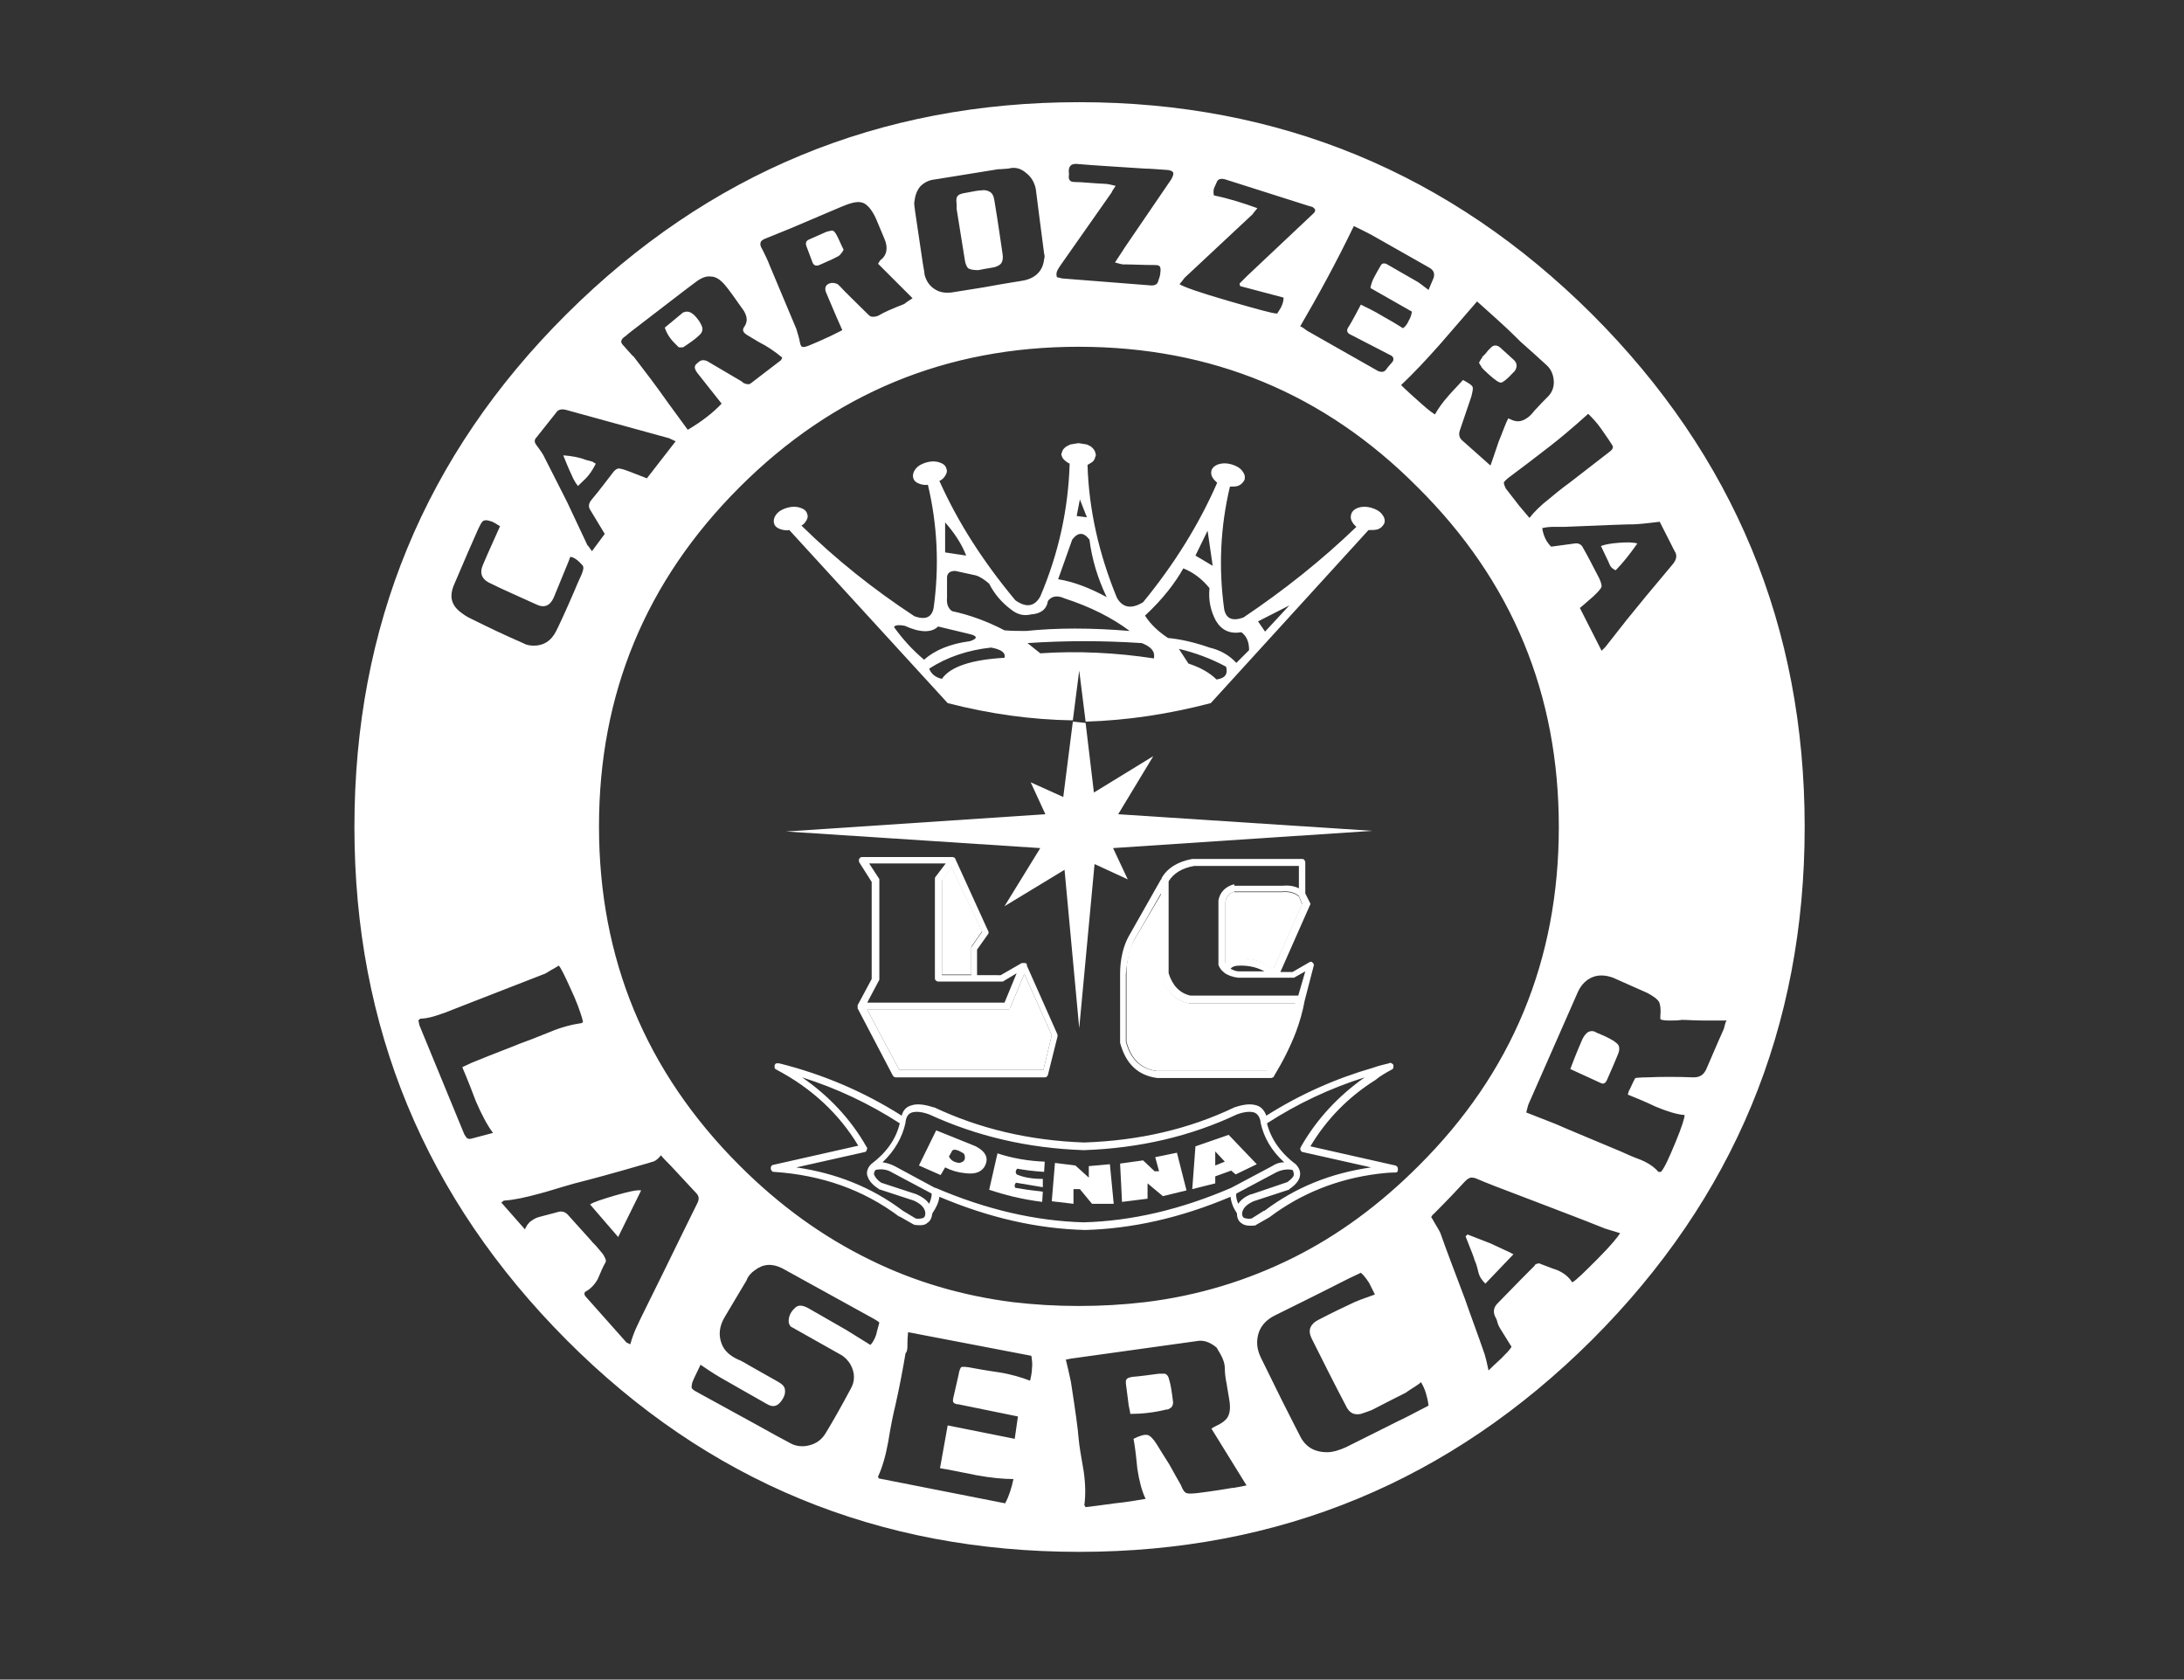 <?xml version="1.0" encoding="utf-8"?>
<!-- Generator: Adobe Illustrator 28.0.0, SVG Export Plug-In . SVG Version: 6.00 Build 0)  -->
<svg version="1.1" id="Livello_1" xmlns="http://www.w3.org/2000/svg" xmlns:xlink="http://www.w3.org/1999/xlink" x="0px" y="0px"
	 viewBox="0 0 342 263" style="enable-background:new 0 0 342 263;" xml:space="preserve">
<rect x="0" y="0" width="342" height="263" fill="#333333" stroke="none"/>
<style type="text/css">
	.st0{fill:#FFFFFF;}
</style>
<g transform="matrix( 1, 0, 0, 1, 0,0) ">
	<g>
		<g id="Layer4_0_FILL">
			<path class="st0" d="M249.3,209.8c22.2-22.2,33.3-48.9,33.3-80.3s-11.1-58.1-33.3-80.3C227.1,27.1,200.3,16,169,16
				s-58.1,11.1-80.3,33.2s-33.2,48.9-33.2,80.3s11.1,58.1,33.2,80.3S137.6,243,169,243S227.1,231.9,249.3,209.8 M244.1,129.5
				c0,20.8-7.3,38.5-22,53.1c-6,6-12.5,10.8-19.5,14.3c-7.2,3.6-15,6-23.3,7c-3.4,0.4-6.8,0.6-10.4,0.6c-3.5,0-6.9-0.2-10.3-0.6
				c-7.9-1-15.4-3.2-22.3-6.6c-7.4-3.6-14.2-8.5-20.5-14.8c-14.7-14.7-22-32.4-22-53.1s7.3-38.4,22-53.1s32.4-22,53.1-22
				c20.8,0,38.5,7.3,53.1,22C236.8,91,244.1,108.7,244.1,129.5 M212,35.4c1.5,0.7,2.4,1.2,2.8,1.4l9,5.1c0.7,0.4,0.9,0.9,0.7,1.6
				l-0.8,1.9c-0.8-0.6-1.3-1-1.6-1.2l-4.7-2.7c-0.6-0.4-1-0.3-1.2,0.1c-0.4,0.7-0.7,1.2-0.9,1.6c-0.4,0.7-0.6,1.3-0.7,1.9l6.5,3.7
				c-0.1,0.6-0.3,1.1-0.5,1.4c-0.2,0.5-0.5,0.9-0.9,1.2c-1.4-0.9-2.5-1.5-3.2-1.9c-1.3-0.8-2.4-1.3-3.4-1.8c-1.2,2.3-1.9,3.5-2,3.6
				c-0.3,0.5-0.1,0.9,0.4,1.1l6.2,3.2c0.5,0.2,0.6,0.6,0.4,1c-0.4,0.5-0.8,0.9-1,1.2c-0.3,0.5-0.8,0.5-1.3,0.3l-11.1-6.3
				c-0.4-0.3-0.8-0.6-1.1-0.7C206.4,46.3,209.2,41.2,212,35.4 M204.8,32.2c0.4,0.1,0.6,0.2,0.7,0.2c0.5,0.3,0.6,0.6,0.2,1l-10.4,9.8
				c-0.6,0.6-1,1-1.2,1.2l0.1,0.4l6.8,1.8c0,0.4-0.1,0.9-0.3,1.3c-0.1,0.3-0.4,0.7-0.7,1.2c-0.7,0-3.2-0.7-7.7-2s-7-2.2-7.6-2.6
				c0.2-0.2,0.5-0.6,0.8-1l10.7-10c0-0.1,0.3-0.4,0.7-0.9c-2.2-0.8-4.4-1.5-6.8-2c-0.1-0.3-0.1-0.7,0-1.1l0.4-0.9
				c0.2-0.6,0.7-0.7,1.4-0.5L204.8,32.2 M231.3,47.2l2.9,2.6c0.9,0.8,2.2,2,3.9,3.7c1.6,1.4,2.9,2.6,4,3.6c0.7,0.6,1.1,1.4,1.2,2.4
				c0.1,1-0.2,1.9-0.9,2.6c-0.6,0.6-1.3,1.3-2.2,2.3c-0.6,0.8-1.2,1.2-1.7,1.4c-0.7,0.3-1.4,0.2-2.3-0.3c-0.5,0.9-0.9,2.2-1.5,3.6
				c-0.7,2-1.1,3.3-1.3,3.8l-4.5-4c-0.4-0.4-0.5-0.9-0.3-1.5l1.8-5.3c0.2-0.8,0.3-1.3,0.2-1.5c-0.1-0.3-0.6-0.6-1.5-1.1
				c-1,1.1-1.8,1.9-2.3,2.5c-0.9,1-1.6,2-2.1,2.9c-0.8-0.5-1.7-1.3-2.7-2.2c-1.7-1.5-2.5-2.3-2.6-2.4c1.8-1.7,3.8-3.8,6.1-6.4
				C226.8,52.4,228.7,50.2,231.3,47.2 M252.4,69.6c0.3,0.4,0.2,0.7-0.3,1.1l-6.2,4.8c-1.5,1.1-2.6,2-3.3,2.6c-1.3,1-2.4,2.1-3.1,3
				l-1.6-1.9c-1.1-1.4-1.8-2.3-2.1-2.7c-0.2-0.4-0.3-0.7-0.3-0.9c0-0.2,0.3-0.4,0.6-0.7c2.3-1.7,4.5-3.4,6.7-5.1
				c0.4-0.3,1.8-1.4,4.1-3.4l1.8-1.6c0.6,0.6,1.3,1.3,2,2.3C251.1,67.7,251.7,68.5,252.4,69.6 M243.2,82.5c1.1,0,1.7,0,1.8,0
				l7.3-0.3c0.8,0,2.1-0.1,3.7-0.1c0.2,0,1.5-0.1,3.9-0.4c1.4,2.7,2.2,4.4,2.5,4.9c0.2,0.5,0.1,1.1-0.5,1.8
				c-3.2,3.8-5.6,6.7-7.2,8.7c-0.4,0.5-1.5,1.9-3.3,4.2l-0.6,0.6l-3.4-6.7c0,0,0.5-0.4,1.4-1.2c0.5-0.4,0.9-0.8,1.2-1.1
				c0.5-0.5,0.8-0.9,0.8-1.1s-0.1-0.7-0.4-1.3c-1.1-2.1-1.9-3.7-2.5-4.7c-0.2-0.5-0.7-0.8-1.3-0.7l-3.7,0.5
				c-0.8-0.8-1.2-1.7-1.4-2.9C241.9,82.6,242.5,82.5,243.2,82.5 M270.1,160.5c-0.1,0.3-0.1,0.5-0.2,0.7c-0.2,0.4-1.1,2.5-2.7,6.2
				c-0.4,0.9-1,1.3-2,1.3c-2.6-0.1-5-0.1-7.3,0c-1.1,0-1.7,0.1-1.8,0.1c-0.1,0.1-0.4,0.7-0.9,1.8c-0.1,0.1-0.2,0.4-0.3,0.8
				c1,0.4,2.5,1,4.4,1.9c1.7,0.7,3.2,1.2,4.5,1.3c0,0.4-0.4,1.8-1.4,4.2s-1.7,4-2.3,4.7c-0.2,0-0.3,0-0.4,0
				c-0.7-0.8-1.6-1.4-2.8-1.9c-1.4-0.5-2.4-1-3.1-1.3c-5-2.1-8.4-3.5-10.2-4.3c-0.8-0.3-2.3-0.9-4.6-1.8c0.2-0.8,0.3-1.2,0.4-1.4
				l7.7-17.5c0.5-1.1,1.3-1.9,2.3-2.3c1-0.4,2.1-0.3,3.2,0.1c2.7,1.2,4.5,2,5.4,2.4c0.9,0.5,1.5,0.9,1.8,1.4
				c0.2,0.4,0.3,1.2,0.2,2.2c0,0.1,0,0.3,0,0.5c0.4,0.2,1,0.2,1.7,0.2c0.4,0,1,0,1.7-0.1c0.8,0,1.9,0.1,3.4,0.1h3.6
				C270.2,160,270.2,160.2,270.1,160.5 M230.3,184.4c0.3,0,0.6,0,1,0.2c1.4,0.6,3.7,1.5,6.9,2.7c1.8,0.7,4.5,1.7,8.1,3.1
				c1.1,0.4,2.8,1.1,5.1,2c0.1,0,0.9,0.3,2.3,0.7c-0.3,0.5-1.4,1.9-3.5,4s-3.4,3.4-4,3.7c-0.5-0.8-1.2-1.4-2.3-1.9
				c-1.2-0.4-2.1-0.8-2.7-1c-0.1-0.1-0.3-0.1-0.5,0c-0.2,0-0.3,0.1-0.4,0.3c-0.9,0.9-2.8,2.8-5.8,5.9c-0.6,0.6-0.7,1.3-0.4,2
				c0.1,0.2,0.3,0.5,0.4,1c0.1,0.4,0.3,0.7,0.4,0.9c0.2,0.3,0.8,1.3,1.8,2.9c-0.3,0.5-0.9,1.1-1.6,1.8c-1,0.9-1.7,1.6-2,1.9
				c-0.3-1.4-0.5-2.2-0.6-2.5c-1.1-3.2-2.2-6.1-3.1-8.7c-1.7-4.5-3-7.9-3.8-10.2c-0.1-0.3-0.4-0.8-0.7-1.3c-0.5-0.8-0.7-1.3-0.8-1.3
				c0.2-0.3,0.3-0.5,0.4-0.5c2.2-2.2,3.8-3.9,4.9-5.1C229.8,184.6,230,184.5,230.3,184.4 M222.5,216.4c0.3,0.5,0.6,1.1,0.8,1.8
				c0.1,0.4,0.3,1,0.4,1.9c-2.5,1.3-4,2.1-4.7,2.4l-8.2,4.1c-1.1,0.5-2.1,0.8-3,0.8c-1.8,0-3.2-0.7-4.1-2.3c-0.4-0.8-1.4-2.7-3-5.9
				l-3.3-6.7c-0.6-1.3-0.7-2.5-0.3-3.8c0.4-1.2,1.3-2.1,2.5-2.7c2.6-1.3,6.5-3.2,11.6-5.8l1.9-0.9c0.5,0.4,0.9,1,1.3,1.6
				c0.2,0.4,0.5,1,0.9,1.8c-2,0.7-3,1.1-3.2,1.2c-1.5,0.7-3.4,1.6-5.7,2.8c-0.6,0.3-1,0.7-1.2,1.2s-0.1,1.1,0.2,1.7
				c1.7,3.4,3.5,7,5.5,10.8c0.5,0.9,1.2,1.2,2.2,1c0.6-0.2,1.2-0.4,1.7-0.6c2.7-1.4,4.5-2.3,5.3-2.7c0.3-0.2,0.7-0.5,1.2-0.8
				C222.1,216.8,222.5,216.5,222.5,216.4 M160.7,27.1c0.8,0.6,1.3,1.5,1.5,2.5c0.3,2.3,0.7,5.6,1.3,10.1c0.1,0.3,0.1,0.6,0,0.9
				c-0.2,1.8-1.3,2.9-3.1,3.3c-0.4,0.1-2.6,0.4-6.4,1.1l-5,0.8c-1,0.1-1.8,0-2.6-0.5s-1.3-1.2-1.6-2.2c0-0.1-0.1-0.8-0.3-1.9
				l-1.2-8.1c-0.1-0.8-0.2-1.3-0.1-1.6c0.1-0.9,0.4-1.7,0.9-2.3c0.6-0.6,1.3-1,2.3-1.1l9.9-1.6c0,0,0.6,0,1.6-0.1
				C159,26.1,159.9,26.4,160.7,27.1 M167.6,26c0.2-0.3,0.7-0.4,1.4-0.3c2.3,0.2,5.7,0.4,10.3,0.7c0.7,0,1.8,0.1,3.3,0.2
				c0.6,0,1,0.2,1.1,0.4c0.1,0.2,0,0.6-0.3,1.1l-7.3,10.7c0,0-0.5,0.8-1.5,2.3c0.7,0.2,1.1,0.3,1.2,0.3c1.6,0,3.2,0.1,4.8,0.1
				c0.5,0,0.8,0,1,0.2c0.1,0.1,0.2,0.5,0.1,1c0,0.3-0.1,0.7-0.3,1.2c-0.1,0.6-0.5,0.8-1.1,0.8l-14-1.1c0,0-0.3-0.1-0.8-0.2
				c-0.1-0.4-0.1-0.7,0.1-1.1c0.1-0.2,0.3-0.5,0.5-0.8l8-11.4c0-0.1,0.2-0.4,0.6-1c-0.8-0.2-1.3-0.3-1.4-0.3c-2.3-0.1-3.9-0.3-5-0.3
				c-0.4,0-0.7-0.1-0.8-0.3c-0.1-0.1-0.2-0.4-0.1-0.9C167.3,26.6,167.4,26.2,167.6,26 M97.8,54.3c-0.4-0.4-0.6-0.7-0.5-0.9
				c0-0.2,0.2-0.5,0.7-0.8c0.3-0.3,1.1-0.9,2.4-1.9c3.8-2.9,6.6-5.1,8.5-6.5c0.9-0.7,1.7-1,2.4-0.9c0.8,0,1.5,0.5,2.2,1.3
				c0.6,0.7,1.6,2.1,3,4.1c0.5,0.9,0.6,1.6,0.1,2.4c-0.4,0.5-0.3,0.9,0.3,1.3c0.8,0.5,1.5,0.9,2,1.2c1.2,0.6,2.4,1.4,3.6,2.4
				l-0.2,0.4l-4.7,3.6c-0.2,0.2-0.5,0.2-0.8,0.1c-0.1,0-0.4-0.1-0.7-0.4l-5.1-3c-0.6-0.4-1.2-0.4-1.6,0c-0.4,0.3-0.6,0.5-0.6,0.8
				c0,0.2,0.1,0.5,0.4,0.9l3.8,4.8c-1.3,1.4-3.1,2.8-5.3,4.1l-3-4.1c-1.9-2.7-3.8-5.2-5.5-7.4C99.1,55.8,98.7,55.3,97.8,54.3
				 M137.2,34.3l1.3,3.1c0.6,1.4,0.4,2.6-0.7,3.4c0,0-0.1,0.2-0.3,0.5l5.4,5.4c-0.8,0.5-1.2,0.8-1.3,0.9c-1.8,0.7-3.2,1.3-4,1.8
				c-0.4,0.2-0.7,0.2-1,0.2s-0.5-0.2-0.8-0.5c-1.9-1.9-3.4-3.3-4.3-4.3c-0.2-0.2-0.4-0.4-0.6-0.4c-0.2-0.1-0.5-0.1-0.7-0.1
				c-0.5,0.1-0.8,0.3-0.9,0.6c-0.1,0.2-0.1,0.6,0.1,1c0.4,0.9,1.2,2.9,2.5,5.8c-0.8,0.4-1.4,0.7-1.8,0.9c-1.3,0.6-2.4,1.1-3.4,1.5
				c-0.5,0.2-0.9,0.3-1.1,0.2s-0.3-0.4-0.4-1c-0.1-0.5-0.3-1.1-0.5-1.8l-4.2-10c-0.3-0.8-0.7-1.6-1.1-2.4c-0.3-0.5-0.4-0.8-0.3-1.1
				c0-0.2,0.3-0.5,0.9-0.7c0.5-0.2,1.7-0.7,3.7-1.5l8-3.4c1.4-0.6,2.5-0.9,3.2-0.7C135.6,31.8,136.5,32.7,137.2,34.3 M104.7,68.6
				c0.1,0,0.4,0.2,1.1,0.5l-4.5,5.8c-2.3-0.9-3.6-1.4-3.7-1.4c-0.4-0.1-0.7-0.2-0.9-0.1c-0.3,0.1-0.5,0.3-0.8,0.7
				c-0.7,0.9-1.8,2.4-3.3,4.2c-0.4,0.5-0.5,1-0.2,1.5l2.3,3.8l-2,2.7c-0.4-0.5-0.6-0.9-0.7-0.9l-3.2-6.8c-1.4-2.8-2.6-5.1-3.5-6.9
				c-0.2-0.5-0.7-1.2-1.3-2c-0.3-0.4-0.4-0.8,0-1.2l3.1-3.9c0.3-0.5,0.9-0.6,1.6-0.4L104.7,68.6 M91.2,88.5c0.2,0.2,0.2,0.6,0,1.1
				c-0.1,0.4-0.6,1.3-1.2,2.8c-1.5,3.5-2.5,5.6-2.9,6.4c-0.8,1.6-2,2.3-3.5,2.3c-0.6,0-1.2-0.1-1.7-0.4c-3-1.3-5.7-2.6-8.1-3.8
				c-0.7-0.3-1.4-0.8-2-1.3c-1.1-1-1.4-2.2-0.8-3.8c1.7-4,3-7,3.9-9l0.2-0.4c0.3-0.6,0.5-0.9,0.8-0.9c0.2-0.1,0.6,0,1.2,0.2
				c0.2,0.1,0.6,0.3,1.2,0.7c-1.7,3.8-2.6,5.8-2.7,6.1c-0.5,1.2-0.2,2.1,0.9,2.7c2.4,1.2,5,2.3,7.6,3.5c1.1,0.5,2,0.2,2.6-1.1
				c0.2-0.5,1-2.4,2.3-5.6l0.3-0.8C89.8,87.2,90.5,87.7,91.2,88.5 M85,152.6c0.4-0.1,0.8-0.4,1.3-0.7c0.6-0.3,1-0.6,1.2-0.7
				c0.3,0.3,0.9,1.5,1.8,3.5c0.9,1.9,1.6,3.7,2,5.3l-0.2,0.2c-1.4,0.2-3.1,0.6-5,1.4c-2.2,0.9-3.8,1.5-4.9,1.9
				c-0.9,0.4-3.4,1.3-7.3,2.9l-1.5,0.7c0,0.1,0.8,1.8,2.1,5.3c0.9,2.1,1.8,3.8,2.7,5l-3.4,0.9c-0.3,0.1-0.5,0-0.7-0.1
				c-0.1-0.1-0.2-0.3-0.4-0.6l-7-17c-0.1-0.3-0.1-0.6-0.2-0.8c0.2-0.2,0.3-0.3,0.4-0.3c0.9,0,2-0.3,3.1-0.7c0.7-0.2,1.6-0.6,2.9-1.1
				L85,152.6 M84.3,190.6c-0.4,0.1-0.9,0.4-1.4,0.8c-0.1,0.1-0.2,0.3-0.4,0.5c0,0.1-0.2,0.3-0.3,0.6l-3.7-4.2
				c0.1-0.1,0.3-0.2,0.4-0.3c1.6-0.1,3.4-0.5,5.6-1.1c1.2-0.3,3-0.9,5.5-1.6c2.4-0.6,6.1-1.6,10.9-3c0.8-0.2,1.2-0.4,1.4-0.4
				c0.5-0.2,0.9-0.6,1.2-1c0.3,0.4,0.8,0.9,1.5,1.6l4,4.3c0.5,0.5,0.5,1,0.2,1.6c-1.2,2.4-3,6.1-5.4,11c-1.9,3.9-3.4,6.8-4.3,8.8
				c-0.2,0.5-0.5,1.2-0.8,2.3c-0.4-0.2-0.7-0.3-0.7-0.4l-6.4-7.2c0,0,0-0.1-0.1-0.3l0.1-0.3c0.8-0.4,1.5-1.1,2-2
				c0.5-1.2,0.9-2.1,1.2-2.6c0.1-0.1,0.1-0.4,0-0.6c-0.1-0.2-0.2-0.4-0.3-0.6c-0.2-0.3-0.6-0.7-0.9-1.1c-0.4-0.5-0.8-0.8-1-1.1
				l-3.6-4c-0.5-0.6-1.1-0.7-1.7-0.5c-0.3,0.1-0.8,0.2-1.5,0.4C85.1,190.4,84.6,190.5,84.3,190.6 M118.2,198.9
				c1.3-1,2.7-1.1,4.3-0.3l14.5,8c0.1,0.1,0.4,0.2,0.7,0.5c-0.2,0.8-0.4,1.4-0.5,1.9c-0.2,0.6-0.5,1.2-0.9,1.6
				c-2.1-1.3-3.4-2.1-3.7-2.3c-1-0.6-3-1.7-6.1-3.5c-0.8-0.4-1.4-0.5-1.9-0.1c-0.8,0.7-1.1,1.4-1.1,2.2c0,0.3,0.1,0.5,0.3,0.8
				c0.1,0.1,0.4,0.2,0.7,0.4c1.6,0.9,3.9,2.2,7.1,4c0.6,0.3,1.2,0.9,1.6,1.6c0.7,1.3,0.7,2.6,0,3.8c-1.5,2.8-2.8,5.1-3.9,6.9
				c-0.6,1-1.4,1.6-2.5,1.9c-1.1,0.3-2.2,0.2-3.2-0.4c-0.8-0.4-2.6-1.4-5.3-2.9l-9.3-5.1c-0.4-0.2-0.6-0.4-0.7-0.6
				c0-0.2,0-0.4,0.1-0.8c0.3-0.8,0.8-1.7,1.3-2.8c1.9,1.3,2.9,1.9,3.1,2c1.6,0.9,4,2.3,7.2,4.1c1.1,0.7,1.9,0.4,2.6-0.8
				c0.3-0.5,0.4-1,0.3-1.5s-0.5-0.8-1-1.1l-4.6-2.6c-1-0.6-1.6-0.9-1.7-0.9c-1.3-0.6-2.2-1.4-2.6-2.5c-0.5-1.3-0.4-2.7,0.5-4.2
				c1.8-3,2.9-4.9,3.4-5.7C117.1,199.9,117.6,199.3,118.2,198.9 M142.1,210.4c0-1,0.1-1.6,0.1-1.8l19.3,3.7c0.1,0.6,0.2,1.3,0.1,2
				c0,0.4-0.1,1.1-0.3,1.9c-1.3-0.5-2.9-1-4.8-1.3c-2.1-0.3-3.7-0.6-4.8-0.8c-0.7-0.1-1.1-0.1-1.2,0c-0.1,0.1-0.3,0.5-0.4,1.2
				l-0.8,3.5c-0.1,0.4-0.1,0.7,0,0.8s0.3,0.3,0.8,0.3l9.3,1.9l-0.5,3.5l-10.5-2.1l-1.2,6.7c1.3,0.2,3.2,0.6,5.7,1.1
				c2.2,0.4,4.2,0.6,5.8,0.6c-0.3,1.4-0.7,2.7-1.3,3.8l-19.8-3.9c-0.1-0.2-0.1-0.3-0.1-0.3c0.7-1.5,1.2-3.3,1.6-5.5
				c0.4-2.5,0.8-4.4,1.1-5.6c0.7-3.1,1.2-5.8,1.6-8.2C142.1,211.6,142.1,211.1,142.1,210.4 M191.8,214.3c0,0.7,0.1,1.5,0.3,2.5
				c0.1,0.5,0.2,1.3,0.4,2.4c0.2,1.2,0.1,2-0.2,2.6s-1,1.1-2.1,1.6l-0.5,0.3l5.5,8.9c-1.1,0.2-1.9,0.4-2.3,0.4
				c-2.9,0.5-4.7,0.7-5.4,0.8c-0.9,0.1-1.5,0.1-1.7,0c-0.3-0.1-0.6-0.5-0.9-1.3c-0.5-0.9-1.1-1.9-1.8-3.2c-0.9-1.4-1.5-2.4-2-3.2
				s-1-1.3-1.4-1.4c-0.5-0.1-1.2,0.1-2.2,0.6c0.2,1,0.4,2.6,0.6,4.7c0.3,1.9,0.7,3.5,1.3,4.7c-1.2,0.2-2.8,0.5-4.8,0.7
				c-2.2,0.3-3.7,0.5-4.6,0.6c-0.1-0.2-0.2-0.3-0.2-0.3c0.2-1.5,0.2-3.2-0.1-5.3c-0.4-2.3-0.7-4-0.8-5.2c-0.1-1.4-0.5-4.3-1.2-8.8
				c-0.1-0.4-0.3-1.5-0.8-3.5c0.6-0.1,0.9-0.2,1.1-0.2l19.4-2.7c1-0.2,2,0.1,3.1,1C191.3,212.3,191.8,213.2,191.8,214.3
				 M176.3,216.6L176.3,216.6l0.4,3.1c0,0.4,0.2,0.9,0.3,1.7c1.8,0,3.7-0.2,5.7-0.7c0,0,0,0,0.1,0l0,0c0,0,0,0,0.1,0l0.5-0.3
				c0.2-0.2,0.3-0.5,0.3-0.8c-0.2-1.7-0.4-2.9-0.6-3.5c-0.1-0.5-0.3-0.8-0.5-0.9c-0.1-0.1-0.2-0.1-0.4-0.1h-0.4l0,0
				c-0.1,0-0.2,0-0.3,0c-1.5,0.2-2.9,0.4-4.2,0.5c-0.5,0.1-0.8,0.2-0.9,0.4C176.3,216.1,176.3,216.3,176.3,216.6L176.3,216.6
				 M100.4,186.4c-0.7-0.1-2,0.2-4.1,0.8c-2,0.6-3.3,1-3.9,1.4l4.4,5.1L100.4,186.4 M91.7,72c-1-0.4-2.2-0.6-3.5-0.7
				c0.5,1.2,0.8,2,1,2.4l0.6,1.3c0.2,0.4,0.4,0.7,0.7,1.1l0,0c0.7-0.7,1.3-1.2,1.6-1.6c0.5-0.6,0.9-1.3,1.2-1.9
				c-0.2-0.1-0.4-0.2-0.5-0.3L91.7,72 M129.4,36.3l-2.7,1.2c-0.5,0.2-0.6,0.6-0.4,1.1l0.9,2.4c0.2,0.6,0.6,0.7,1.1,0.5
				c1.1-0.5,2.1-0.9,3-1.4c0.1-0.1,0.3-0.2,0.4-0.4c0.2-0.2,0.3-0.4,0.4-0.6c-0.5-1-0.8-1.8-1.1-2.3c-0.2-0.4-0.4-0.6-0.6-0.7
				C130.1,36.1,129.8,36.2,129.4,36.3 M104.1,51.3c0.2,0.6,0.5,1.2,0.9,1.7c0.2,0.3,0.6,0.7,1.2,1.3c0.1,0.1,0.2,0.1,0.4,0.1
				c0.2,0,0.4,0,0.5-0.1c0.9-0.6,1.8-1.2,2.5-1.9c0.3-0.3,0.4-0.6,0.4-0.9c0-0.3-0.2-0.7-0.5-1.2c-0.7-1-1.3-1.5-1.9-1.5h-0.1
				c-0.1,0-0.2,0-0.4,0.1H107L104.1,51.3 M149.8,32c0,0.3,0,0.5,0,0.7l1.3,8.1c0.1,0.6,0.3,1,0.5,1.2c0.3,0.2,0.8,0.3,1.6,0.3
				c0.4-0.1,1.1-0.2,2.2-0.4c0.7-0.1,1.2-0.4,1.4-0.7s0.3-0.8,0.2-1.4c-0.3-2-0.7-4.9-1.3-8.5c-0.1-0.6-0.3-1-0.6-1.2
				s-0.8-0.4-1.3-0.3c-0.6,0-1.5,0.2-2.6,0.4c-0.7,0.1-1.2,0.3-1.3,0.6C149.8,30.8,149.7,31.3,149.8,32 M233.4,194.7
				c-2.1-0.8-3.3-1.3-3.6-1.4l-0.3,0.3c0.9,2.3,1.4,3.5,1.4,3.7c0.2,0.4,0.4,1,0.6,1.9c0.2,0.8,0.6,1.3,1.1,1.8l4.4-4.6
				c-0.3-0.1-0.5-0.3-0.8-0.4L233.4,194.7 M248.7,161.6c-0.3,0.2-0.6,0.5-0.9,1.1c-0.2,0.5-0.9,2-1.9,4.7l4.8,2.2
				c0.4,0.2,0.7,0,0.9-0.4c0.8-1.8,1.4-3.2,1.8-4.2c0.2-0.5,0.2-0.9,0.1-1.2c-0.1-0.3-0.4-0.5-0.8-0.8c-0.8-0.5-1.7-0.9-2.7-1.3
				C249.6,161.4,249.1,161.4,248.7,161.6 M253.4,85c-1.3,0.1-2.2,0.3-2.7,0.5l0.9,1.9c0.1,0.2,0.3,0.6,0.5,1.1
				c0.2,0.4,0.5,0.6,0.9,0.8c1.1-1.1,2.2-2.5,3.4-4.2C255.7,84.9,254.7,84.9,253.4,85 M233.5,54.4l-0.5,0.5
				c-0.2,0.3-0.4,0.5-0.6,0.7l-0.3,0.3V56c-0.1,0.1-0.3,0.4-0.5,0.8c0.2,0.4,0.4,0.6,0.4,0.7c0.3,0.4,0.7,0.7,1.1,1.1
				c1,0.9,1.7,1.4,2,1.3c0.2,0,0.9-0.5,1.9-1.6l0.2-0.2c0.4-0.6,0.4-1.2-0.1-1.7c-0.1-0.1-0.9-0.8-2.2-2l0,0
				C234.4,54,233.9,54,233.5,54.4 M149.6,134.5c0-0.1-0.1-0.1-0.1-0.2h-0.1c-0.1-0.1-0.2-0.1-0.3-0.1h-14c-0.1,0-0.3,0-0.4,0.1
				c-0.1,0.1-0.2,0.2-0.2,0.4c0,0.1,0,0.3,0.1,0.4l1.9,3v15.2l-2.2,4.1v0.1c0,0.1,0,0.1,0,0.1c0,0.1,0,0.1,0,0.2v0.1l5.5,10.5
				c0.1,0.1,0.1,0.2,0.2,0.2c0.1,0.1,0.2,0.1,0.3,0.1h23.3c0.1,0,0.2,0,0.3-0.1s0.2-0.2,0.2-0.3l1.5-6c0-0.1,0-0.2,0-0.3l-4.8-10.8
				v-0.1c0,0,0,0,0-0.1c-0.1-0.1-0.1-0.2-0.3-0.2h-0.1c-0.1,0-0.2,0-0.3,0c0,0,0,0-0.1,0l0,0l-3.3,1.9H153v-4l1.7-2.4
				c0.1-0.1,0.1-0.1,0.1-0.3c0-0.1,0-0.2-0.1-0.3L149.6,134.5L149.6,134.5 M146.5,137.3c-0.1,0.1-0.1,0.2-0.1,0.3v15.5
				c0,0.1,0,0.3,0.1,0.4c0.1,0.1,0.3,0.2,0.4,0.2h10c0.1,0,0.2,0,0.3-0.1l2-1.2l-1.9,4.6h-21.5l1.8-3.4c0.1-0.1,0.1-0.2,0.1-0.3
				v-15.5c0-0.1,0-0.2-0.1-0.3l-1.5-2.3h12L146.5,137.3 M147.5,137.9l1.5-2l4.8,10l-1.6,2.3c-0.1,0.1-0.1,0.2-0.1,0.3v4.2h-4.6
				L147.5,137.9 M157.7,158.1c0.1,0,0.2,0,0.3-0.1c0.1,0,0.2-0.1,0.2-0.2l2.2-5.3l4.3,9.6l-1.3,5.4h-22.6l-5-9.4H157.7 M217.9,167.5
				c0.1,0,0.2-0.1,0.3-0.3c0-0.1,0-0.3,0-0.4c0-0.1-0.1-0.2-0.3-0.3c-0.1-0.1-0.2-0.1-0.4,0c-0.8,0.2-1.7,0.4-2.5,0.7
				c-5.9,1.7-11.5,4.2-16.7,7.5c-0.3-0.8-0.8-1.4-1.5-1.6c-0.9-0.3-2-0.2-3.5,0.3l0,0c-7.1,3.4-14.9,5.2-23.5,5.5
				c-8.7-0.3-16.5-2.2-23.5-5.5c0,0,0,0-0.1,0c-1.5-0.5-2.7-0.6-3.5-0.3c-0.8,0.2-1.3,0.8-1.5,1.6c-6-3.8-12.4-6.5-19.2-8.2
				c-0.1,0-0.3,0-0.4,0s-0.2,0.1-0.3,0.3c0,0.1,0,0.3,0,0.4c0,0.1,0.1,0.2,0.3,0.3c5.5,2.9,9.8,6.9,12.8,11.9l-13.3,3
				c-0.1,0-0.3,0.1-0.3,0.2c-0.1,0.1-0.1,0.2-0.1,0.4c0,0.1,0.1,0.3,0.2,0.4c0.1,0.1,0.2,0.1,0.3,0.1c7.5,0.5,14,2.8,19.6,7
				c0,0,0,0,0.1,0l2.1,1.2c0,0,0.1,0,0.2,0.1c0.9,0.1,1.6,0.1,2-0.3c0.5-0.3,0.7-0.8,0.8-1.5c0.6-0.9,1-1.7,1.1-2.6
				c7.8,3.3,15.3,5,22.8,5.2l0,0c7.4-0.2,15-1.9,22.8-5.2c0.1,0.9,0.4,1.7,1,2.6c0,0.8,0.3,1.3,0.8,1.6c0.4,0.3,1.1,0.4,2,0.3
				c0,0,0.1,0,0.2-0.1l2.1-1.2l0,0c4.9-3.7,10.6-6,17-6.8c0.9-0.1,1.7-0.2,2.6-0.2c0.1,0,0.3,0,0.4-0.1c0.1-0.1,0.1-0.2,0.1-0.4
				c0-0.1,0-0.3-0.1-0.4c-0.1-0.1-0.2-0.2-0.3-0.2l-13.3-3c2.5-4.2,5.9-7.7,10.2-10.4C216.1,168.5,217,168,217.9,167.5 M169.7,180.1
				L169.7,180.1c8.8-0.3,16.8-2.2,24-5.6c1.1-0.4,2-0.5,2.7-0.3c0.5,0.2,0.9,0.7,1,1.5v0.1c0.5,2.3,1.7,4.4,3.7,6.2
				c-0.7,0-1.3,0.2-1.9,0.6l-6.4,3.4l0,0c-7.9,3.4-15.6,5.2-23.1,5.4c-7.5-0.2-15.3-2-23.2-5.4c0,0,0,0-0.1,0l-6.3-3.4l0,0
				c-0.6-0.3-1.2-0.5-1.9-0.6c1.9-1.8,3.1-3.9,3.6-6.2v-0.1c0.1-0.8,0.4-1.3,1-1.5c0.7-0.2,1.6-0.1,2.7,0.3
				C152.9,177.9,160.9,179.8,169.7,180.1 M203.7,179.6c0,0.1-0.1,0.2-0.1,0.3s0.1,0.2,0.1,0.3c0.1,0.1,0.2,0.2,0.3,0.2l10.7,2.4
				c-6.3,0.9-11.8,3.1-16.7,6.8c0,0,0,0-0.1,0l-1.9,1.2c-0.5,0.1-0.9,0-1.2-0.1c-0.2-0.1-0.3-0.4-0.3-0.7l0,0
				c0.1-0.8,0.7-1.4,1.8-1.9l5.5-1.8c0,0,0.1,0,0.1-0.1c0.9-0.6,1.4-1.2,1.6-1.8c0.2-0.7,0.1-1.3-0.5-2l-0.1-0.1
				c-2.4-1.8-3.9-4-4.5-6.4c4.8-3.1,9.9-5.5,15.3-7.2C209.6,171.6,206.2,175.2,203.7,179.6 M202.6,184c-0.1,0.4-0.5,0.7-1,1.1
				L196,187c0,0,0,0-0.1,0c-1,0.4-1.6,0.9-2,1.5c-0.2-0.5-0.4-1.1-0.3-1.6l6.2-3.3l0,0c0.8-0.4,1.7-0.6,2.6-0.4
				C202.6,183.5,202.6,183.8,202.6,184 M135.8,179.9c0-0.1,0-0.2-0.1-0.3c-2.5-4.4-5.9-8-10.1-10.9c5.4,1.7,10.5,4.1,15.3,7.2
				c-0.6,2.5-2.1,4.6-4.5,6.4c0,0,0,0.1-0.1,0.1l0,0c-0.5,0.6-0.7,1.3-0.4,1.9c0.2,0.6,0.7,1.2,1.6,1.8c0,0,0.1,0,0.1,0.1l5.5,1.8
				c1.1,0.5,1.7,1.1,1.8,1.9c0,0,0,0,0,0.1c0,0.3-0.1,0.6-0.3,0.7c-0.3,0.1-0.7,0.2-1.2,0.1l-2-1.2l0,0c-4.9-3.7-10.5-5.9-16.7-6.8
				l10.7-2.4c0.1,0,0.2-0.1,0.3-0.2C135.7,180.1,135.7,180,135.8,179.9 M145.5,188.5c-0.4-0.6-1.1-1.1-2-1.5l0,0l-5.5-1.8
				c-0.6-0.4-0.9-0.8-1.1-1.2c-0.1-0.3,0-0.5,0.2-0.8c0.9-0.2,1.8-0.1,2.6,0.4l6.2,3.3C145.9,187.5,145.7,188,145.5,188.5
				 M205.7,151.3c0.1-0.1,0-0.3,0-0.4c-0.1-0.1-0.2-0.2-0.3-0.3c-0.1,0-0.3,0-0.4,0.1l-2.6,1.5h-1.9l4.6-10.4c0-0.1,0.1-0.1,0.1-0.2
				c0-0.1,0-0.2-0.1-0.3l-0.7-1.4V135c0-0.1-0.1-0.3-0.2-0.4c-0.1-0.1-0.2-0.1-0.4-0.1h-17h-0.1c-2.2,0.4-3.9,1.4-4.8,3v0.1
				c0,0.1-0.1,0.1-0.1,0.1l-5.1,9l0,0c-0.8,1.5-1.3,3.5-1.3,5.8v10.7v0.1c0.9,3.3,2.8,5.1,5.8,5.5c0,0,0,0,0.1,0H199
				c0.1,0,0.2,0,0.3-0.1c0.1,0,0.2-0.1,0.2-0.2c1.4-2.3,2.5-4.5,3.4-6.8c0.6-1.6,1.1-3.3,1.4-5l0,0L205.7,151.3 M191.9,141.2
				c0.1-0.8,0.6-1.3,1.4-1.6h7.4l0,0c1.1-0.1,2,0.1,2.7,0.7l0.5,1.2l-4.5,10.2c-1.4-1.1-3.1-1.6-5.1-1.7c-1.2-0.1-2,0.2-2.4,0.8
				L191.9,141.2 M193.3,138.5c-0.1,0-0.1,0-0.2,0c-1.3,0.4-2.1,1.3-2.3,2.5v0.1v9.8c0,0.1,0,0.1,0,0.2c0.2,0.5,0.5,0.9,0.8,1.1
				l0.1,0.1c0.5,0.4,1.3,0.7,2.2,0.8h0.1h8.5c0.1,0,0.2,0,0.3-0.1l1.6-0.9l-1.1,3.8h-16.9c-1.7-0.4-2.8-1.6-3.4-3.5V138
				c0.8-1.3,2.2-2.1,4-2.4h16.4v3.5c-0.8-0.4-1.7-0.5-2.7-0.4h-7.4 M177.6,147.2L177.6,147.2l4.2-7.3v12.8c0,0.1,0,0.1,0,0.1
				c0.7,2.4,2.2,3.8,4.3,4.3c0.1,0,0.1,0,0.1,0h16.6c-0.3,1.5-0.8,3.1-1.4,4.6c-0.8,2-1.8,4-3,6h-17.3c-2.5-0.3-4.1-1.9-4.8-4.6
				v-10.6C176.5,150.4,176.9,148.6,177.6,147.2 M194.3,151.2L194.3,151.2c1.4,0,2.6,0.3,3.7,0.9h-4c-0.5,0-0.9-0.2-1.3-0.4
				C193,151.3,193.5,151.2,194.3,151.2z"/>
			<path class="st0" d="M158,158c-0.1,0.1-0.2,0.1-0.3,0.1h-21.9l5,9.4h22.6l1.3-5.4l-4.3-9.6l-2.2,5.3
				C158.1,157.9,158.1,157.9,158,158 M149,135.8l-1.5,2v14.8h4.6v-4.2c0-0.1,0-0.2,0.1-0.3l1.6-2.3L149,135.8 M192.8,183.3l0.7,0.6
				l3.3-1.6l-4.4-4.6l-5.2,1.8l-0.5,6.7l3.6-0.9v-1.1L192.8,183.3 M190.3,180.3l1.5,1.6l-1.5,0.6V180.3 M184.3,180.5l-3.4,0.7
				l0.6,2.2h-0.7l-1.8-1.7l-3.6,0.5l0.3,6l4-0.5v-2.4l2.4,2l3.7-0.9L184.3,180.5 M168.1,188.5v-2.3h1l1.9,2.3h3.4l-0.6-6.2l-3.3,0.3
				v1.8l-2.1-1.9l-3.2-0.4l-0.5,6L168.1,188.5 M159,186c-0.2-0.3-0.1-0.6,0.1-0.8l4.2,0.7v-1.3c-1.6,0-2.9-0.2-4.1-0.7
				c-0.2-0.3-0.2-0.6,0.1-0.9c1.1,0.2,2.5,0.4,4.2,0.5l0.1-1.6c-2.5-0.1-5-0.5-7.4-1.3l-1.3,5.7c2.4,0.8,5.1,1.5,8.3,1.9l0.1-1.6
				C161.5,186.4,160.1,186.2,159,186 M152.8,179.5l-6.2-2.5l-2.7,5.5l3.4,1.5l0.7-1.2c1,0.5,2,0.8,3.1,0.9c1.5,0.2,2.4-0.1,3-0.9
				C154.9,181.5,154.5,180.4,152.8,179.5 M149.1,180.2c0.2-0.3,0.8-0.2,1.6,0.3c0.3,0.1,0.4,0.4,0.4,0.8c0,0.4-0.3,0.7-0.9,0.8
				c-0.8-0.1-1.3-0.4-1.6-1L149.1,180.2 M177.6,147.2L177.6,147.2c-0.8,1.4-1.2,3.2-1.2,5.3v10.6c0.7,2.7,2.3,4.3,4.8,4.6h17.3
				c1.2-2,2.2-4,3-6c0.6-1.5,1.1-3.1,1.4-4.6h-16.6h-0.1c-2.2-0.5-3.6-1.9-4.3-4.3v-0.1v-12.8L177.6,147.2 M193.3,139.6
				c-0.8,0.3-1.3,0.8-1.4,1.6v9.7c0.4-0.6,1.2-0.9,2.4-0.8c2,0,3.7,0.6,5.1,1.7l4.5-10.2l-0.5-1.2c-0.7-0.6-1.6-0.8-2.7-0.7l0,0
				h-7.4V139.6z"/>
			<path class="st0" d="M170,113.2l-2-0.2l-1.5,11.8l-5.1-2.3l2.3,5l-40.6,2.7l39.8,2.6l-5.6,9.1l9.4-5.7L169,161l2.4-25.7l5.2,2.4
				l-2.3-4.9l40.6-2.7l-39.8-2.6l5.5-9.1l-9.3,5.7L170,113.2z"/>
			<path class="st0" d="M212,82.1c0.1,0.1,0.3,0.3,0.4,0.4c-5.4,5.2-11.3,9.9-17.7,14.2c-1.7,0.6-2.7,0.2-3-1.3
				c-0.9-6.5-0.6-12.9,0.9-19.2l0,0c0.4,0,0.9,0,1.2-0.1c0.6-0.2,0.9-0.6,1.1-1c0.1-0.5,0-0.9-0.4-1.4s-1-0.8-1.7-1s-1.4-0.2-2,0
				s-1,0.6-1.1,1c-0.1,0.5,0,0.9,0.4,1.4c0.2,0.2,0.3,0.3,0.5,0.5C187.8,82,184,88.2,179,94.3c-1.8,1.1-3.2,0.9-4.1-0.7
				c-2.8-6.8-4.4-13.8-4.6-20.8c0.2-0.1,0.3-0.2,0.5-0.3c0.4-0.2,0.6-0.5,0.7-0.9l0.1-0.3v-0.1l-0.1-0.4c-0.1-0.3-0.3-0.6-0.7-0.9
				c-0.2-0.1-0.4-0.2-0.6-0.3l-1.2-0.2c0,0,0,0-0.1,0c0,0,0,0-0.1,0l-1.2,0.2c-0.2,0.1-0.4,0.2-0.6,0.3c-0.4,0.3-0.6,0.5-0.7,0.9
				l-0.1,0.3v0.1l0.1,0.3c0.1,0.3,0.4,0.6,0.7,0.8c0.1,0.1,0.3,0.2,0.5,0.3c-0.2,7-1.7,14-4.6,20.8c-0.9,1.6-2.2,1.8-3.9,0.6
				c-5-6-9-12.2-11.9-18.7c0.3-0.1,0.5-0.3,0.7-0.5c0.4-0.5,0.6-1,0.4-1.4c-0.1-0.5-0.5-0.8-1.1-1s-1.3-0.2-2,0s-1.3,0.5-1.7,1
				s-0.5,1-0.4,1.4c0.1,0.5,0.5,0.8,1.1,1c0.4,0.1,0.8,0.2,1.2,0.1l0,0c1.5,6.3,1.8,12.8,0.9,19.3c-0.3,1.5-1.3,1.9-3,1.3
				c-6.4-4.2-12.3-8.9-17.7-14.2c0.2-0.1,0.3-0.2,0.5-0.4c0.4-0.5,0.6-1,0.4-1.4c-0.1-0.5-0.5-0.8-1.1-1s-1.3-0.2-2,0
				s-1.3,0.5-1.7,1c-0.4,0.5-0.5,1-0.4,1.4c0.1,0.5,0.5,0.8,1.1,1c0.4,0.1,0.9,0.2,1.3,0.1l24.8,27.1c6.6,1.7,13.1,2.6,19.6,2.7
				l1-7.8l1,8c6.6-0.2,13.1-1.2,19.6-2.9L214.3,83c0.5,0,1,0,1.4-0.1c0.6-0.2,0.9-0.6,1.1-1c0.1-0.5,0-0.9-0.4-1.4s-1-0.8-1.7-1
				s-1.4-0.2-2,0s-1,0.6-1.1,1C211.4,81.1,211.6,81.6,212,82.1 M144.7,103.3c-1.9-1.6-3.4-3.3-4.7-5.1c0.1-0.3,0.7-0.4,1.7-0.2
				c2.4,1.1,4.2,1.1,5.2,0.1l5,1.2c1.2,0.3,1.2,0.7,0,1.1C148.8,100.8,146.4,101.8,144.7,103.3 M189.9,88.6l-2.7-1.6l1.9-3.9
				L189.9,88.6 M148.3,90.3c0.1-0.6,0.5-0.9,1.3-0.9l3.2,0.7c0.7,0.2,1.4,0.7,2.1,1.3c0.8,1.6,2,3,3.5,4.1c0.9,0.7,1.9,1,3.1,0.7
				c1.5-0.1,2.4-0.8,2.6-2.1c0.6-0.8,1.5-0.9,2.6-0.4c4,1.3,7.4,3,10.2,5.1c-6-0.5-11.4-0.5-16.2,0c-1.2,0-2.3,0-3.4-0.1
				c-2.7-1.4-5.4-2.4-8.2-3c-0.6-0.4-0.9-1.1-0.8-2.1L148.3,90.3 M151.3,87l-3.3-0.5v-4.7C149.5,83.5,150.6,85.2,151.3,87
				 M165.7,90.7l2.2-6.2c0.9-1.2,1.8-1.2,2.7,0c0.4,3.1,1.3,6.1,2.7,9C170.7,92.1,168.2,91.1,165.7,90.7 M168.6,80.8l0.5-2.6
				l1.1,2.8L168.6,80.8 M162.9,102.3l-2-1.6c5.9-0.4,11.8-0.4,17.9,0c1.5,0.6,2.1,1.3,1.9,2.4C174.8,102.2,168.8,101.9,162.9,102.3
				 M155.2,101.4c1.6,0.3,2.3,0.8,2.1,1.6c-5.2,0.3-8.5,1.4-9.8,3.3c-1-0.2-1.7-0.8-2-1.6C148.3,102.9,151.5,101.8,155.2,101.4
				 M192,104.4c0.3,1.1-0.1,1.8-1.5,2c-1.1-1.1-2.6-1.9-4.4-2.5l-1.5-2.3C187.1,102.2,189.6,103.1,192,104.4 M195.6,101.8l-2,2
				c-1.1-1.2-2.5-2-4.2-2.4c-2.3-0.8-4.4-1.3-6.5-1.5c-1.5-1-2.7-2.1-3.6-3.5c2.8-2.6,4.7-5.1,6-7.4c1.5,0.6,2.9,1.6,4.1,3.1
				c-0.2,1.9,0.2,3.6,1,5.1c0.9,1.5,2.2,2.1,4,1.8C195.2,99.6,195.6,100.5,195.6,101.8 M198.1,98.9l-1.1-1.6l4.9-2.5L198.1,98.9z"/>
		</g>
	</g>
</g>
</svg>
